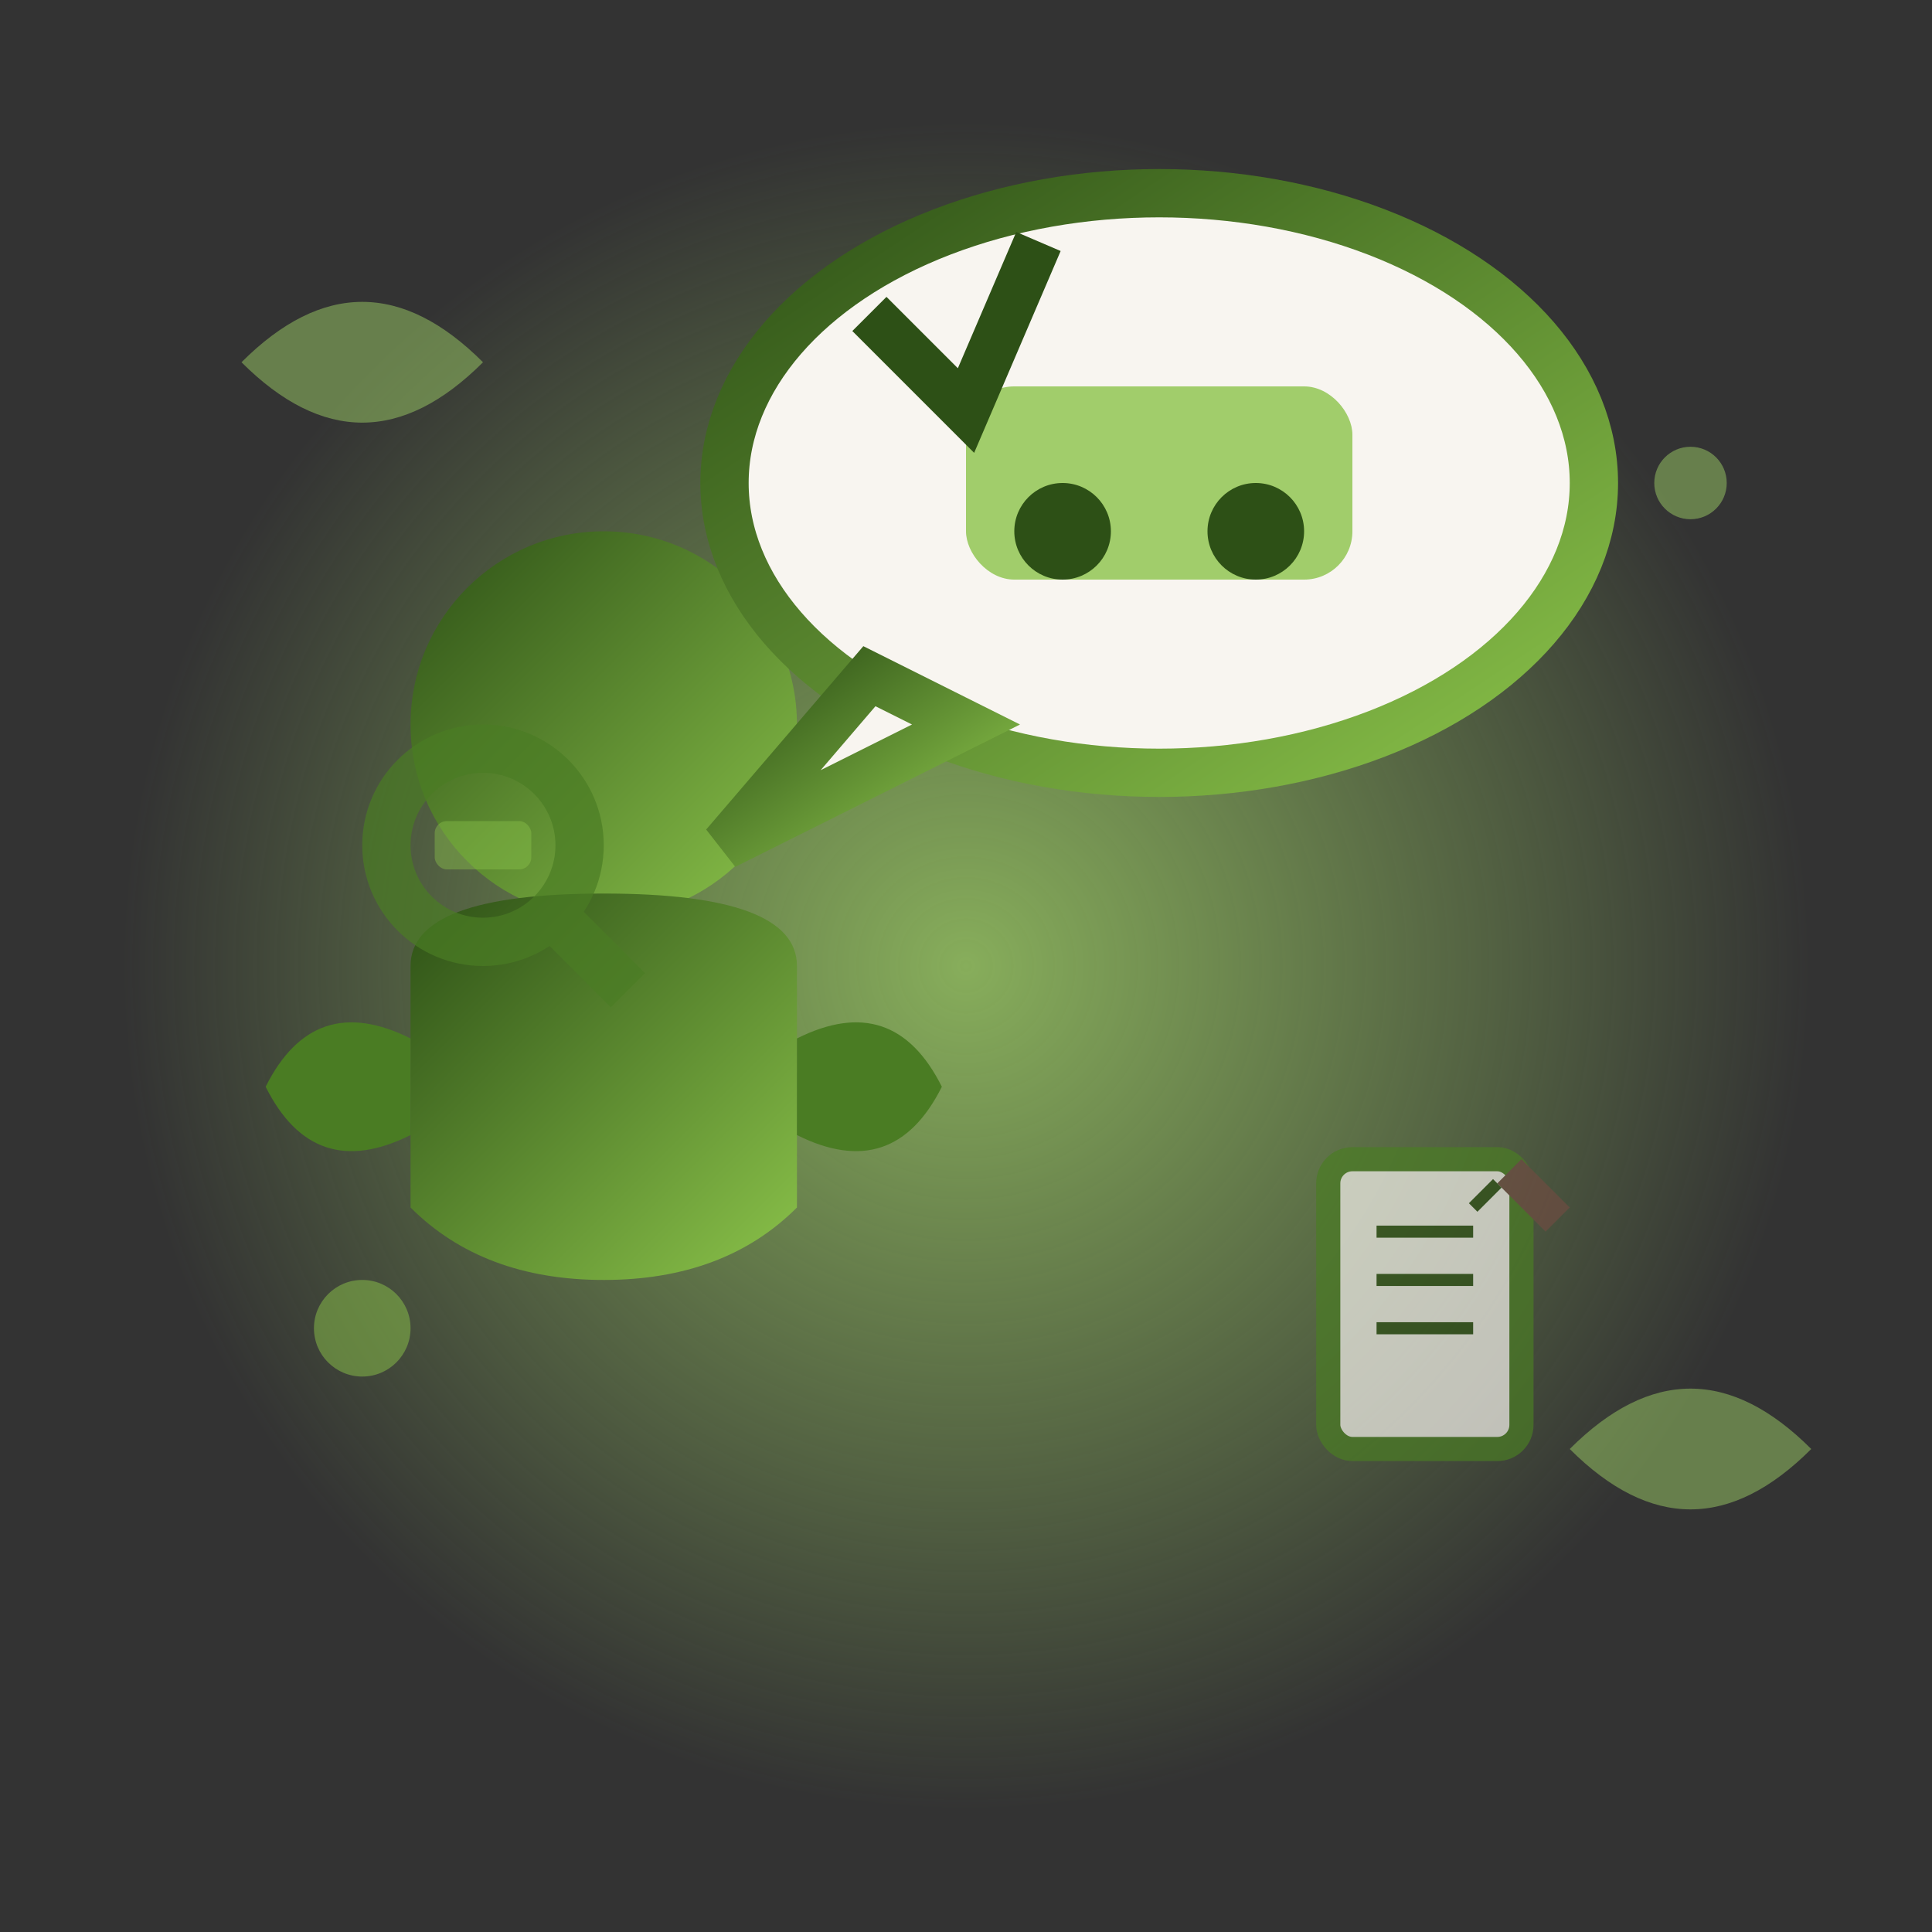 <svg xmlns="http://www.w3.org/2000/svg" viewBox="0 0 80 80" fill="none">
  <rect x="0" y="0" width="80" height="80" fill="#333333" stroke="none"/>
  <defs>
    <linearGradient id="consultGradient" x1="0%" y1="0%" x2="100%" y2="100%">
      <stop offset="0%" style="stop-color:#2d5016;stop-opacity:1" />
      <stop offset="100%" style="stop-color:#8bc34a;stop-opacity:1" />
    </linearGradient>
    <radialGradient id="glowGradient" cx="50%" cy="50%" r="50%">
      <stop offset="0%" style="stop-color:#9ccc65;stop-opacity:0.8" />
      <stop offset="100%" style="stop-color:#9ccc65;stop-opacity:0" />
    </radialGradient>
  </defs>
  
  <!-- Background circle with glow -->
  <circle cx="40" cy="40" r="35" fill="url(#glowGradient)"/>
  
  <!-- Main consultation symbol -->
  <g transform="translate(40, 40)">
    <!-- Person silhouette -->
    <g transform="translate(-25, -15)">
      <!-- Head -->
      <circle cx="10" cy="5" r="8" fill="url(#consultGradient)"/>
      
      <!-- Body -->
      <path d="M2,15 Q2,12 10,12 Q18,12 18,15 L18,25 Q15,28 10,28 Q5,28 2,25 Z" fill="url(#consultGradient)"/>
      
      <!-- Arms -->
      <path d="M2,18 Q-2,16 -4,20 Q-2,24 2,22" fill="#4a7c23"/>
      <path d="M18,18 Q22,16 24,20 Q22,24 18,22" fill="#4a7c23"/>
    </g>
    
    <!-- Speech/consultation bubble -->
    <g transform="translate(8, -20)">
      <ellipse cx="0" cy="0" rx="18" ry="12" fill="#f8f5f0" stroke="url(#consultGradient)" stroke-width="2"/>
      
      <!-- Speech bubble tail -->
      <path d="M-12,8 L-18,15 L-8,10 Z" fill="#f8f5f0" stroke="url(#consultGradient)" stroke-width="2"/>
      
      <!-- Icons inside bubble representing consultation -->
      <g transform="translate(0, -2)">
        <!-- Car icon -->
        <rect x="-8" y="-2" width="16" height="8" rx="2" fill="#8bc34a" opacity="0.8"/>
        <circle cx="-4" cy="4" r="2" fill="#2d5016"/>
        <circle cx="4" cy="4" r="2" fill="#2d5016"/>
        
        <!-- Checkmark -->
        <path d="M-12,-5 L-8,-1 L-5,-8" stroke="#2d5016" stroke-width="2" fill="none"/>
      </g>
    </g>
    
    <!-- Consultation elements around -->
    <g opacity="0.7">
      <!-- Document/clipboard -->
      <g transform="translate(15, 8)">
        <rect x="0" y="0" width="8" height="12" rx="1" fill="#f8f5f0" stroke="#4a7c23" stroke-width="1"/>
        <line x1="2" y1="3" x2="6" y2="3" stroke="#2d5016" stroke-width="0.5"/>
        <line x1="2" y1="5" x2="6" y2="5" stroke="#2d5016" stroke-width="0.5"/>
        <line x1="2" y1="7" x2="6" y2="7" stroke="#2d5016" stroke-width="0.5"/>
        
        <!-- Pen -->
        <path d="M8,0 L10,2 L9,3 L7,1 Z" fill="#6d4c41"/>
        <line x1="7" y1="1" x2="6" y2="2" stroke="#2d5016" stroke-width="0.5"/>
      </g>
      
      <!-- Magnifying glass -->
      <g transform="translate(-20, -5)">
        <circle cx="0" cy="0" r="4" fill="none" stroke="#4a7c23" stroke-width="2"/>
        <path d="M3,3 L6,6" stroke="#4a7c23" stroke-width="2"/>
        
        <!-- Car reflection in glass -->
        <rect x="-2" y="-1" width="4" height="2" rx="0.5" fill="#8bc34a" opacity="0.6"/>
      </g>
    </g>
    
    <!-- Decorative organic elements -->
    <g opacity="0.5">
      <path d="M-30,-25 Q-25,-30 -20,-25 Q-25,-20 -30,-25" fill="#9ccc65"/>
      <path d="M25,20 Q30,15 35,20 Q30,25 25,20" fill="#9ccc65"/>
      <circle cx="-25" cy="15" r="2" fill="#8bc34a"/>
      <circle cx="30" cy="-20" r="1.5" fill="#9ccc65"/>
    </g>
  </g>
</svg>
